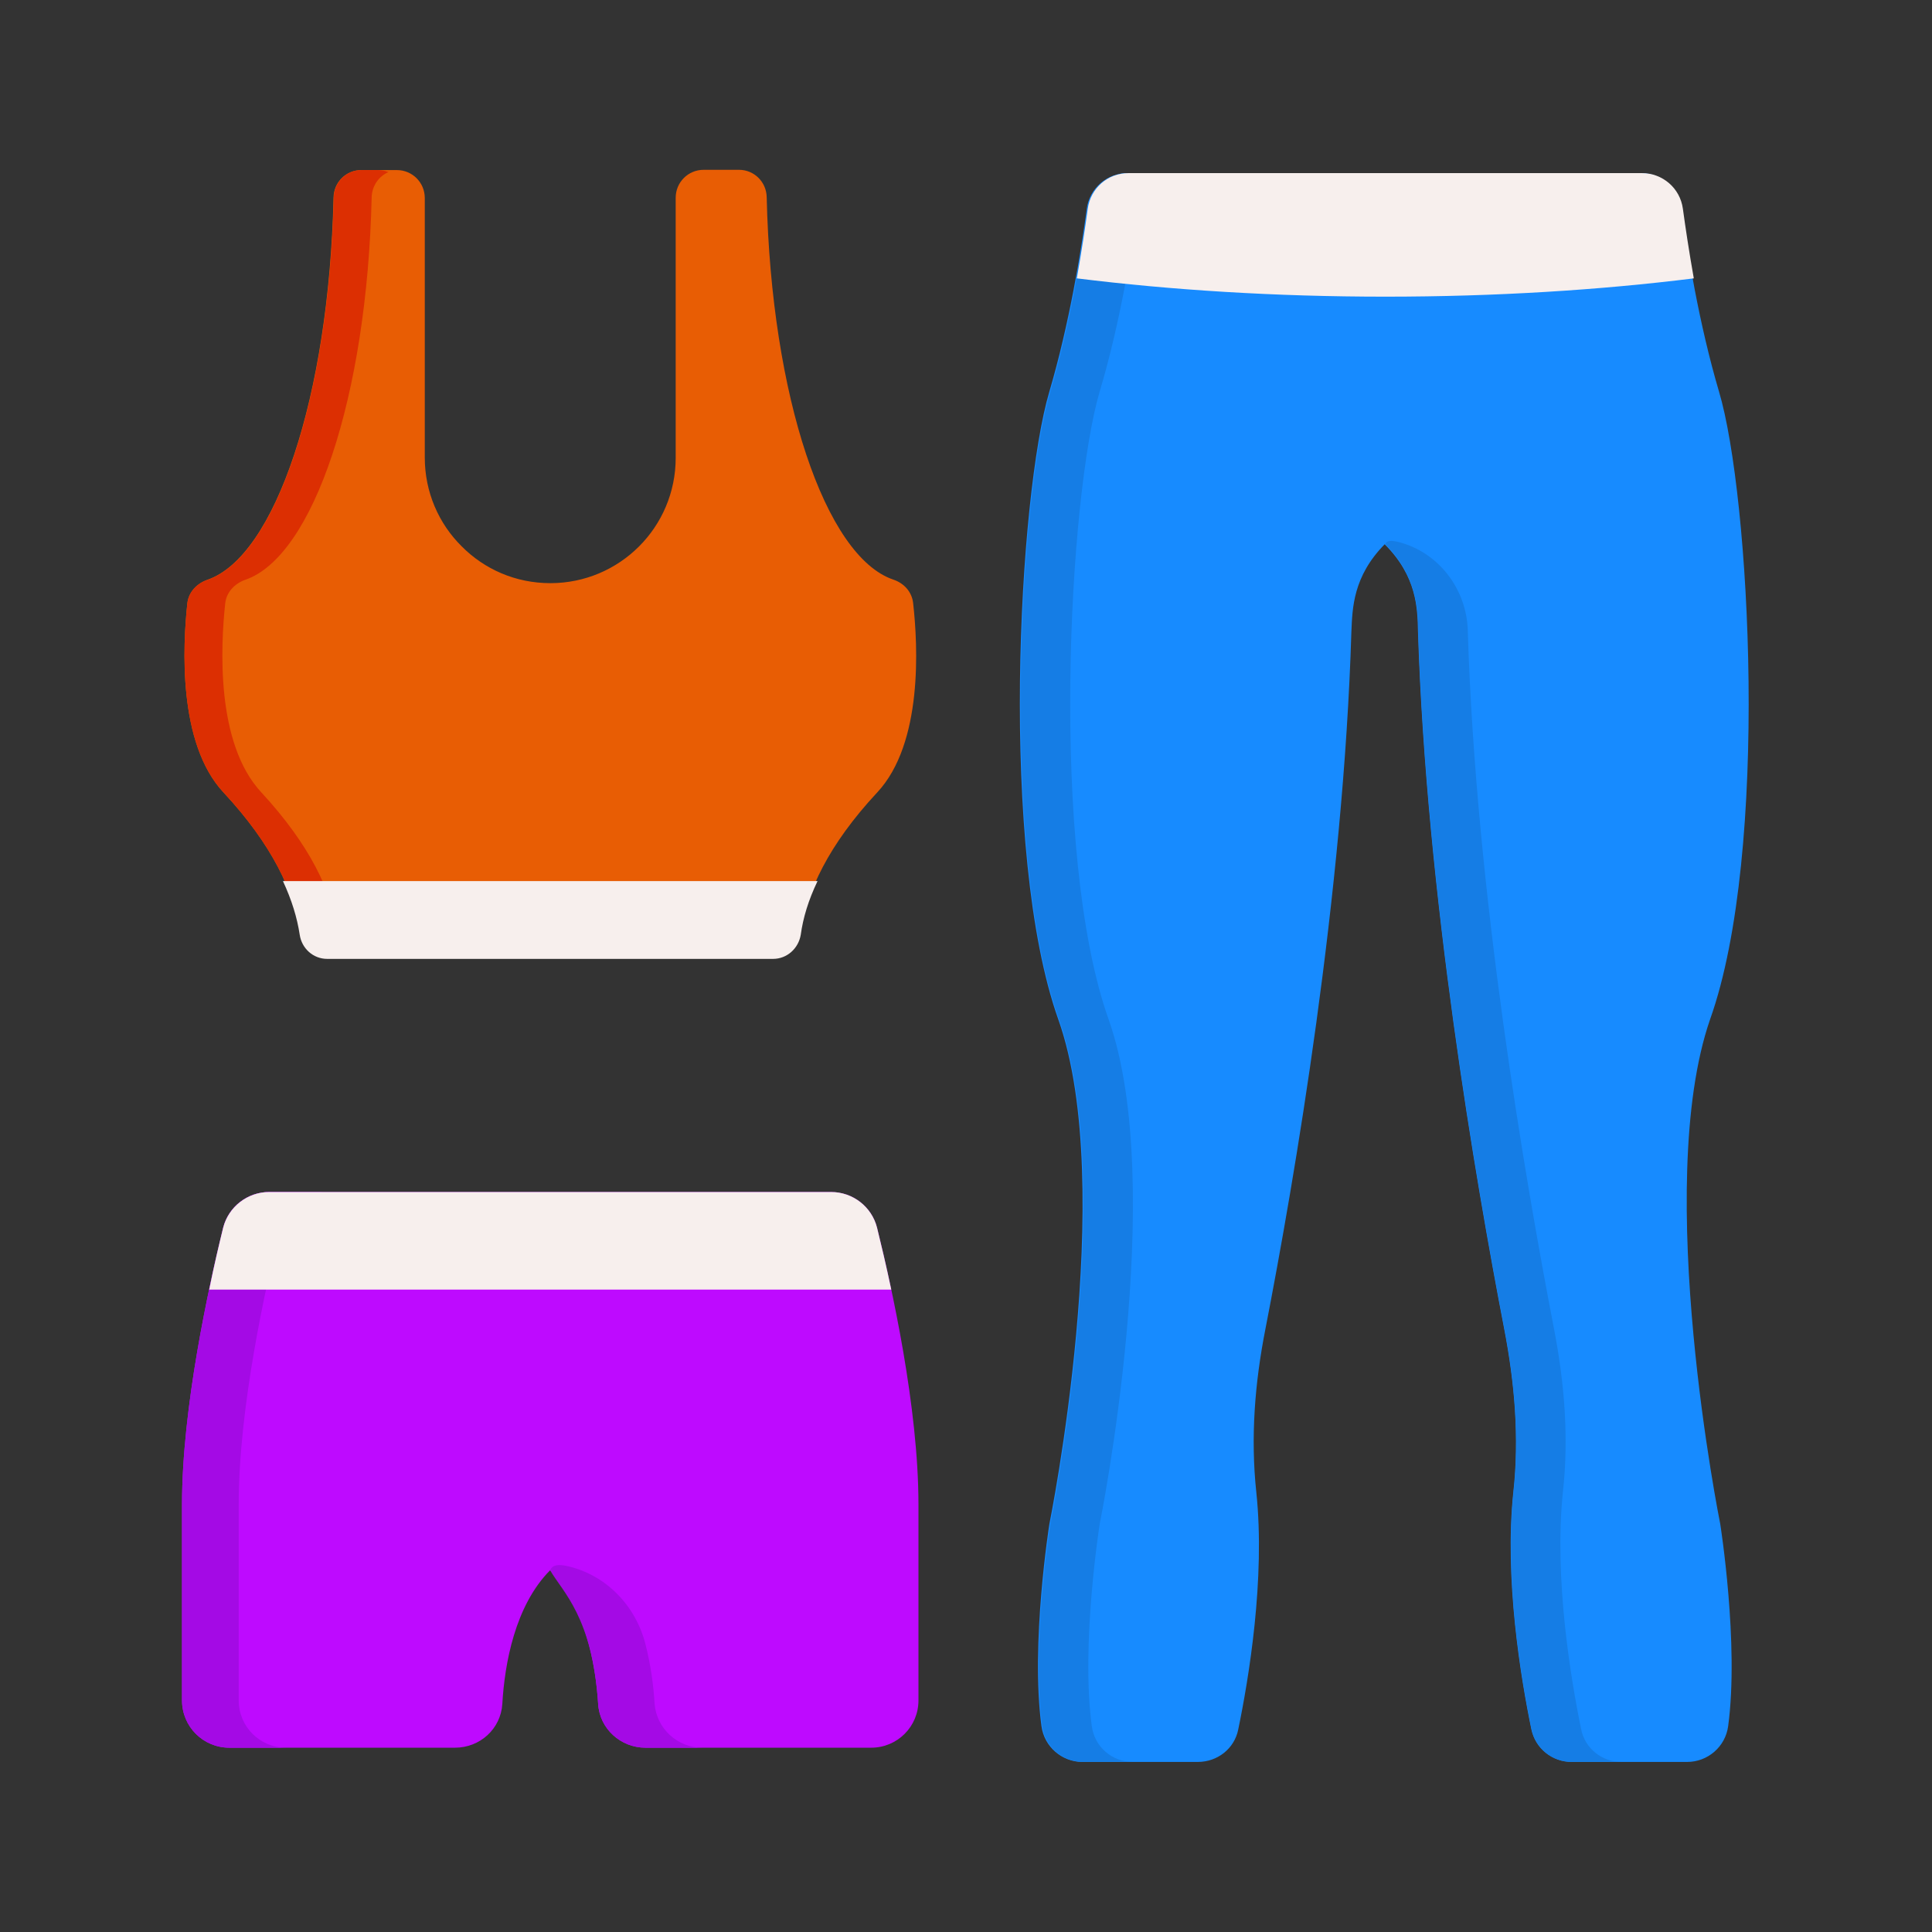 <svg id="Layer_1" enable-background="new 0 0 76 76" height="512" viewBox="0 0 76 76" width="512" xmlns="http://www.w3.org/2000/svg"><rect x="0" y="0" width="76" height="76" fill="#333333" stroke="none"/><g><g><path d="m34.51 31.17c-1.93 2.07-2.77 3.91-3.01 5.47-.08.54-.53.95-1.08.95h-17.54c-.55 0-1-.41-1.08-.95-.24-1.56-1.08-3.4-3.01-5.47-1.8-1.93-1.6-5.78-1.42-7.44.05-.44.37-.77.78-.92 2.68-.91 4.79-7.22 4.97-15.04.01-.6.49-1.08 1.09-1.08h1.4c.61 0 1.1.49 1.1 1.1v10.21c0 1.36.55 2.6 1.45 3.49.89.9 2.12 1.45 3.49 1.45 2.72 0 4.93-2.2 4.93-4.93v-10.23c0-.61.49-1.1 1.1-1.1h1.39c.6 0 1.08.48 1.09 1.08.18 7.82 2.3 14.13 4.98 15.04.42.14.73.48.78.92.19 1.68.39 5.52-1.41 7.45z" fill="#e85d04"/></g><g><path d="m15.28 6.77c-.39.17-.65.55-.66 1-.18 7.82-2.29 14.13-4.98 15.04-.41.15-.73.48-.78.92-.18 1.67-.38 5.51 1.42 7.44 1.92 2.08 2.77 3.91 3 5.47.09.55.54.96 1.09.96h-1.49c-.55 0-1-.41-1.08-.96-.24-1.56-1.08-3.39-3.01-5.47-1.8-1.93-1.6-5.77-1.42-7.44.05-.44.37-.78.79-.92 2.68-.91 4.79-7.22 4.97-15.04.01-.6.49-1.08 1.09-1.08h.65c.15 0 .28.03.41.08z" fill="#dc2f02"/></g><g><path d="m32.16 34.66c-.36.75-.57 1.45-.66 2.11-.09.54-.54.95-1.09.95h-17.54c-.55 0-1-.41-1.08-.95-.1-.66-.31-1.36-.66-2.11z" fill="#f7efed"/></g><g><path d="m36.13 59.18v7.71c0 1.03-.83 1.86-1.86 1.86h-8.88c-.97 0-1.8-.74-1.86-1.72-.1-1.57-.51-3.87-1.89-5.26-1.38 1.39-1.79 3.68-1.88 5.26-.06.98-.88 1.72-1.86 1.72h-8.88c-1.03 0-1.86-.83-1.86-1.86v-7.71c0-3.81 1.05-8.56 1.62-10.89.21-.82.95-1.4 1.81-1.4h22.1c.86 0 1.6.58 1.81 1.4.58 2.33 1.63 7.08 1.63 10.89z" fill="#be0aff"/></g><g><path d="m10.59 46.89h2.24c-.86 0-1.6.58-1.81 1.4-.57 2.33-1.63 7.08-1.63 10.89v7.71c0 1.03.83 1.86 1.86 1.86h-2.23c-1.03 0-1.86-.83-1.86-1.86v-7.71c0-3.81 1.05-8.56 1.62-10.89.21-.82.96-1.4 1.81-1.4z" fill="#a40ae5"/></g><g><path d="m27.62 68.75h-2.23c-.97 0-1.8-.74-1.86-1.72-.22-3.42-1.41-4.42-1.89-5.26.1-.23.35-.23.65-.17 1.52.33 2.7 1.54 3.09 3.04.22.84.33 1.68.37 2.38.08.99.91 1.73 1.87 1.73z" fill="#a40ae5"/></g><g><path d="m35.06 50.73h-26.83c.19-.95.39-1.79.55-2.44.21-.82.96-1.4 1.81-1.4h22.1c.86 0 1.6.58 1.81 1.4.16.65.36 1.49.56 2.44z" fill="#f7efed"/></g><g><path d="m67.67 59.95s.75 4.73.31 7.96c-.11.8-.8 1.4-1.61 1.4h-4.54c-.77 0-1.43-.53-1.59-1.28-.41-1.98-1.07-5.93-.71-9.33.24-2.15.05-4.3-.36-6.43-1.13-5.86-3.06-17.12-3.39-27.42-.02-.92-.04-2.17-1.31-3.44-1.25 1.27-1.27 2.52-1.31 3.44-.31 10.3-2.24 21.56-3.38 27.42-.42 2.13-.59 4.28-.36 6.43.36 3.4-.3 7.35-.71 9.33-.15.76-.82 1.28-1.59 1.28h-4.54c-.81 0-1.5-.6-1.61-1.4-.44-3.24.31-7.96.31-7.96s2.69-13.26.35-19.85-1.56-20.62-.35-24.7c.79-2.68 1.25-5.54 1.47-7.19.11-.8.79-1.4 1.6-1.4h20.2c.81 0 1.49.59 1.6 1.4.22 1.65.68 4.51 1.47 7.19 1.22 4.08 2 18.11-.35 24.7-2.28 6.59.4 19.85.4 19.85z" fill="#178bff"/></g><g><path d="m44.39 6.81h1.95c-.81 0-1.49.59-1.6 1.4-.22 1.65-.68 4.51-1.48 7.19-1.21 4.08-1.99 18.11.35 24.7s-.35 19.85-.35 19.85-.75 4.73-.31 7.96c.11.81.8 1.4 1.61 1.4h-1.95c-.81 0-1.5-.59-1.61-1.4-.44-3.23.32-7.96.32-7.96s2.68-13.26.34-19.85-1.56-20.62-.34-24.7c.79-2.68 1.25-5.54 1.47-7.19.11-.81.79-1.4 1.6-1.4z" fill="#157de5"/></g><g><path d="m63.78 69.31h-1.95c-.77 0-1.43-.53-1.58-1.28-.41-1.99-1.07-5.94-.71-9.33.23-2.15.05-4.31-.36-6.43-1.13-5.86-3.06-17.12-3.39-27.42-.01-.57.06-2.11-1.3-3.44.06-.16.24-.15.48-.1 1.61.39 2.73 1.86 2.77 3.51v.03c.32 10.3 2.26 21.56 3.39 27.42.41 2.12.59 4.28.35 6.43-.35 3.39.31 7.34.72 9.33.15.75.82 1.28 1.58 1.28z" fill="#157de5"/></g><g><path d="m66.63 10.95c-3.69.46-7.79.72-12.13.72s-8.44-.26-12.14-.72c.19-1.07.33-2.01.43-2.74.11-.81.79-1.4 1.6-1.4h20.2c.81 0 1.5.59 1.61 1.4.1.73.24 1.67.43 2.74z" fill="#f7efed"/></g></g></svg>